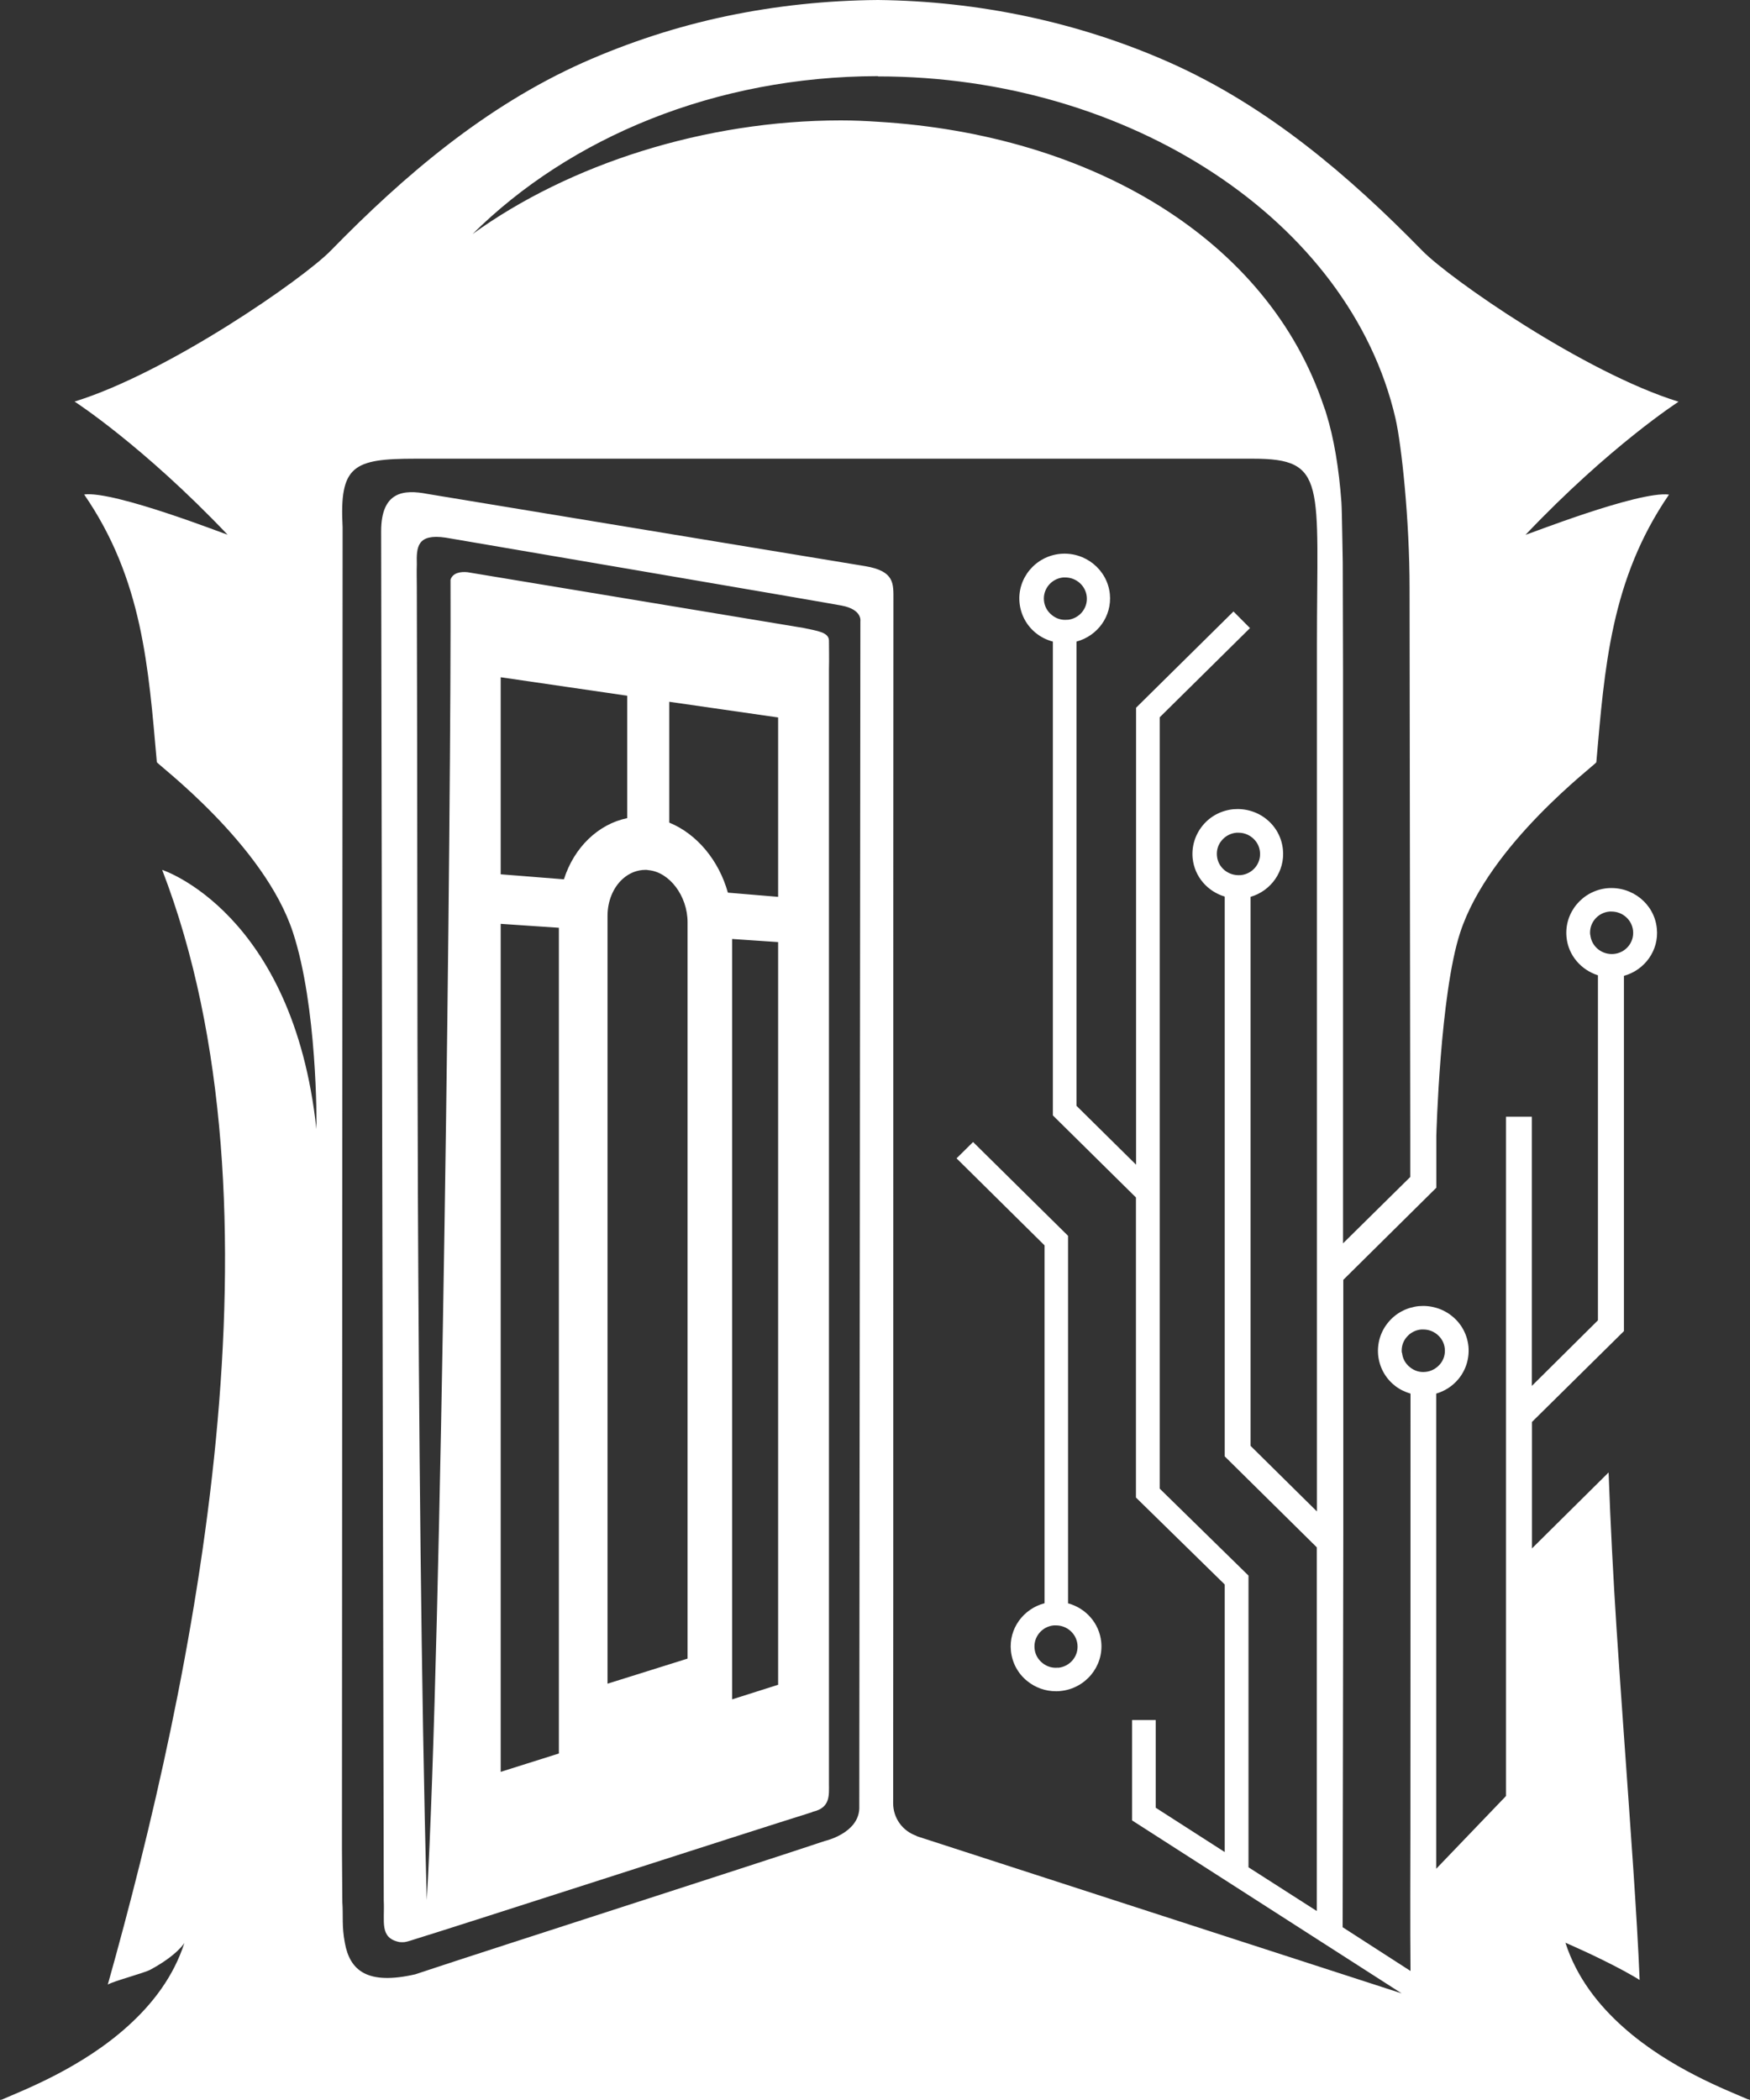 <svg width="45" height="54" viewBox="0 0 45 54" fill="none" xmlns="http://www.w3.org/2000/svg">
<rect x="0" y="0" width="45" height="54" fill="#333333" stroke="none"/>
<path d="M44.975 53.986H44.954C44.406 53.747 42.938 53.191 41.754 52.139C41.108 51.567 40.542 50.852 40.254 49.956C40.254 49.956 41.041 50.293 41.754 50.678C41.895 50.758 42.039 50.834 42.162 50.914C42.095 49.252 41.93 47.061 41.754 44.566C41.691 43.705 41.631 42.802 41.568 41.872C41.484 40.567 41.413 39.224 41.364 37.863L39.393 39.817V36.565L41.758 34.229V25.093C42.292 24.947 42.664 24.437 42.604 23.874C42.541 23.242 41.972 22.784 41.329 22.84C40.69 22.902 40.219 23.468 40.282 24.1C40.328 24.572 40.662 24.943 41.09 25.079V33.951L39.39 35.638V28.716H38.726V46.183L36.931 48.054V35.836C37.152 35.77 37.349 35.645 37.5 35.464C37.697 35.228 37.788 34.926 37.76 34.621C37.728 34.315 37.581 34.038 37.338 33.843C37.099 33.649 36.794 33.559 36.485 33.586C36.176 33.618 35.895 33.763 35.698 34.003C35.501 34.239 35.41 34.541 35.438 34.846C35.47 35.152 35.617 35.43 35.859 35.624C35.982 35.725 36.123 35.791 36.27 35.836C36.27 38.068 36.27 48.745 36.264 48.748C36.264 49.481 36.264 50.116 36.27 50.682L34.525 49.557L34.542 39.432V32.91L36.934 30.542V29.209C36.934 29.209 37.029 25.565 37.546 23.985C38.287 21.705 41.048 19.65 41.048 19.601C41.262 17.172 41.417 14.905 42.917 12.718C42.133 12.617 39.232 13.766 39.228 13.752C41.403 11.462 43.163 10.33 43.163 10.33C40.749 9.584 37.275 7.168 36.573 6.446C34.679 4.509 32.596 2.732 30.091 1.614C27.738 0.566 25.159 0.028 22.577 0C21.267 0.01 19.964 0.146 18.689 0.413C17.413 0.68 16.173 1.086 14.989 1.611C12.485 2.732 10.398 4.505 8.508 6.442C7.806 7.164 4.331 9.58 1.918 10.326C1.918 10.326 3.674 11.458 5.852 13.749C5.845 13.759 2.944 12.614 2.164 12.715C3.667 14.898 3.818 17.165 4.033 19.598C4.033 19.646 6.794 21.705 7.535 23.982C8.153 25.874 8.146 28.848 8.136 29.032C7.535 23.454 4.17 22.368 4.17 22.368C7.518 31.052 4.971 43.205 2.772 51.032C2.919 50.942 3.706 50.737 3.871 50.647C4.563 50.272 4.742 49.96 4.742 49.96C4.465 50.821 3.927 51.522 3.302 52.087C2.108 53.174 0.597 53.75 0.039 53.993C0.039 53.993 0.011 53.993 0 54H45C45 54 44.989 53.993 44.982 53.993L44.975 53.986ZM40.89 24.037C40.858 23.735 41.083 23.468 41.385 23.44C41.403 23.44 41.42 23.44 41.441 23.44C41.722 23.44 41.965 23.652 41.993 23.933C42.025 24.235 41.8 24.503 41.498 24.53C41.192 24.558 40.922 24.339 40.893 24.037H40.89ZM22.581 1.965H22.591C29.023 1.965 34.707 5.665 35.884 10.76C36.039 11.437 36.246 13.36 36.246 15.127L36.264 29.23V30.265L34.535 31.972V17.244L34.528 14.471C34.521 14.277 34.511 13.166 34.493 12.909C34.43 12.041 34.3 11.264 34.107 10.646C34.089 10.583 34.071 10.521 34.043 10.455C32.61 6.154 28.064 3.461 22.574 3.131C22.261 3.11 21.945 3.096 21.622 3.096C18.13 3.096 14.635 4.221 12.151 6.019C14.656 3.534 18.39 1.965 22.574 1.958L22.581 1.965ZM23.578 47.211C23.21 47.089 22.967 46.752 22.967 46.37C22.974 42.983 22.967 21.229 22.974 15.432C22.974 15.006 23.009 14.686 22.247 14.558L10.992 12.701C10.373 12.579 9.801 12.642 9.801 13.662L9.829 29.668L9.868 48.87C9.896 49.415 9.748 49.831 10.272 49.939C10.391 49.946 10.409 49.946 10.556 49.901C11.944 49.474 19.212 47.12 20.87 46.603C20.881 46.596 20.895 46.593 20.909 46.586C21.355 46.482 21.316 46.159 21.316 45.871V17.199C21.323 16.953 21.316 16.675 21.316 16.467C21.306 16.255 21.014 16.224 20.666 16.148L12.021 14.714C11.852 14.697 11.642 14.724 11.585 14.908C11.607 20.341 11.357 42.337 10.974 48.859C10.827 43.462 10.771 36.256 10.746 30.73C10.725 25.471 10.735 20.219 10.718 15.089C10.718 14.888 10.711 14.714 10.718 14.513C10.707 14.065 10.725 13.718 11.459 13.825C11.459 13.825 21.429 15.526 21.636 15.571C22.18 15.672 22.124 15.974 22.124 15.974C22.124 16.193 22.096 46.374 22.096 46.509C22.068 47.148 21.211 47.339 21.211 47.339C19.781 47.821 12.369 50.206 11.139 50.616L10.679 50.768C9.45 51.05 8.996 50.675 8.867 49.956C8.786 49.529 8.828 49.272 8.803 48.908L8.793 47.537L8.81 13.558C8.726 11.975 9.077 11.795 10.679 11.795H32.22C34.131 11.795 33.864 12.416 33.864 16.592V38.866L32.157 37.179V23.062C32.684 22.909 33.046 22.402 32.989 21.844C32.958 21.538 32.81 21.261 32.568 21.066C32.329 20.872 32.023 20.782 31.714 20.809C31.405 20.84 31.124 20.986 30.927 21.226C30.731 21.465 30.639 21.764 30.668 22.069C30.717 22.548 31.054 22.923 31.493 23.055V37.45L33.861 39.789V49.141L32.104 48.016V40.515L29.821 38.279V18.445L32.143 16.151L31.718 15.724L29.213 18.199V29.949L27.681 28.435V16.498C28.223 16.352 28.595 15.846 28.539 15.276C28.475 14.645 27.903 14.183 27.264 14.242C26.624 14.304 26.153 14.87 26.217 15.502C26.248 15.807 26.396 16.085 26.638 16.279C26.768 16.384 26.916 16.456 27.074 16.498V28.682L29.21 30.792V38.508L31.493 40.744V47.624L29.719 46.485V44.229H29.111V46.811L36.042 51.258L23.557 47.211H23.578ZM18.717 22.954C18.485 22.121 17.916 21.441 17.21 21.153V18.046L20.009 18.449V23.062L18.717 22.954ZM20.009 24.221V43.323L18.826 43.698V24.145L20.009 24.225V24.221ZM17.68 23.711V42.65L15.622 43.295V23.552C15.622 23.177 15.762 22.829 16.008 22.604C16.177 22.451 16.381 22.368 16.598 22.368C16.619 22.368 16.644 22.368 16.672 22.375C17.217 22.423 17.68 23.041 17.68 23.715V23.711ZM16.128 21.038C15.386 21.191 14.761 21.788 14.501 22.611L12.875 22.482V17.415L16.128 17.89V21.038ZM14.371 23.857V45.09L12.875 45.562V23.756L14.371 23.857ZM31.897 22.503C31.591 22.527 31.321 22.312 31.293 22.01C31.279 21.864 31.321 21.722 31.416 21.611C31.511 21.497 31.644 21.427 31.792 21.413C31.809 21.413 31.83 21.413 31.848 21.413C31.974 21.413 32.097 21.455 32.199 21.538C32.315 21.632 32.385 21.76 32.399 21.906C32.431 22.208 32.206 22.475 31.904 22.503H31.897ZM27.45 15.936C27.302 15.953 27.158 15.908 27.046 15.814C26.93 15.721 26.86 15.592 26.845 15.446C26.814 15.144 27.039 14.877 27.341 14.849C27.358 14.849 27.376 14.849 27.393 14.849C27.674 14.849 27.917 15.061 27.945 15.342C27.977 15.641 27.752 15.912 27.446 15.939L27.45 15.936ZM36.046 34.784C36.032 34.638 36.074 34.496 36.169 34.385C36.264 34.27 36.397 34.201 36.544 34.187C36.562 34.187 36.583 34.187 36.601 34.187C36.727 34.187 36.85 34.229 36.952 34.312C37.068 34.406 37.138 34.534 37.152 34.68C37.166 34.826 37.124 34.968 37.029 35.079C36.934 35.19 36.804 35.263 36.657 35.277C36.509 35.294 36.365 35.249 36.253 35.155C36.137 35.062 36.067 34.933 36.053 34.787L36.046 34.784ZM27.464 41.233V31.778L25.022 29.366L24.597 29.786L26.86 32.024V41.226C26.315 41.369 25.936 41.879 25.995 42.452C26.027 42.757 26.174 43.035 26.417 43.229C26.628 43.399 26.884 43.489 27.155 43.489C27.193 43.489 27.232 43.489 27.27 43.483C27.91 43.42 28.381 42.854 28.317 42.222C28.268 41.737 27.92 41.355 27.471 41.23L27.464 41.233ZM27.207 42.882C27.06 42.899 26.916 42.854 26.803 42.761C26.687 42.667 26.617 42.538 26.603 42.393C26.571 42.091 26.796 41.823 27.098 41.796C27.116 41.796 27.134 41.796 27.155 41.796C27.436 41.796 27.678 42.007 27.706 42.288C27.738 42.587 27.513 42.858 27.207 42.886V42.882Z" fill="white"/>
</svg>
